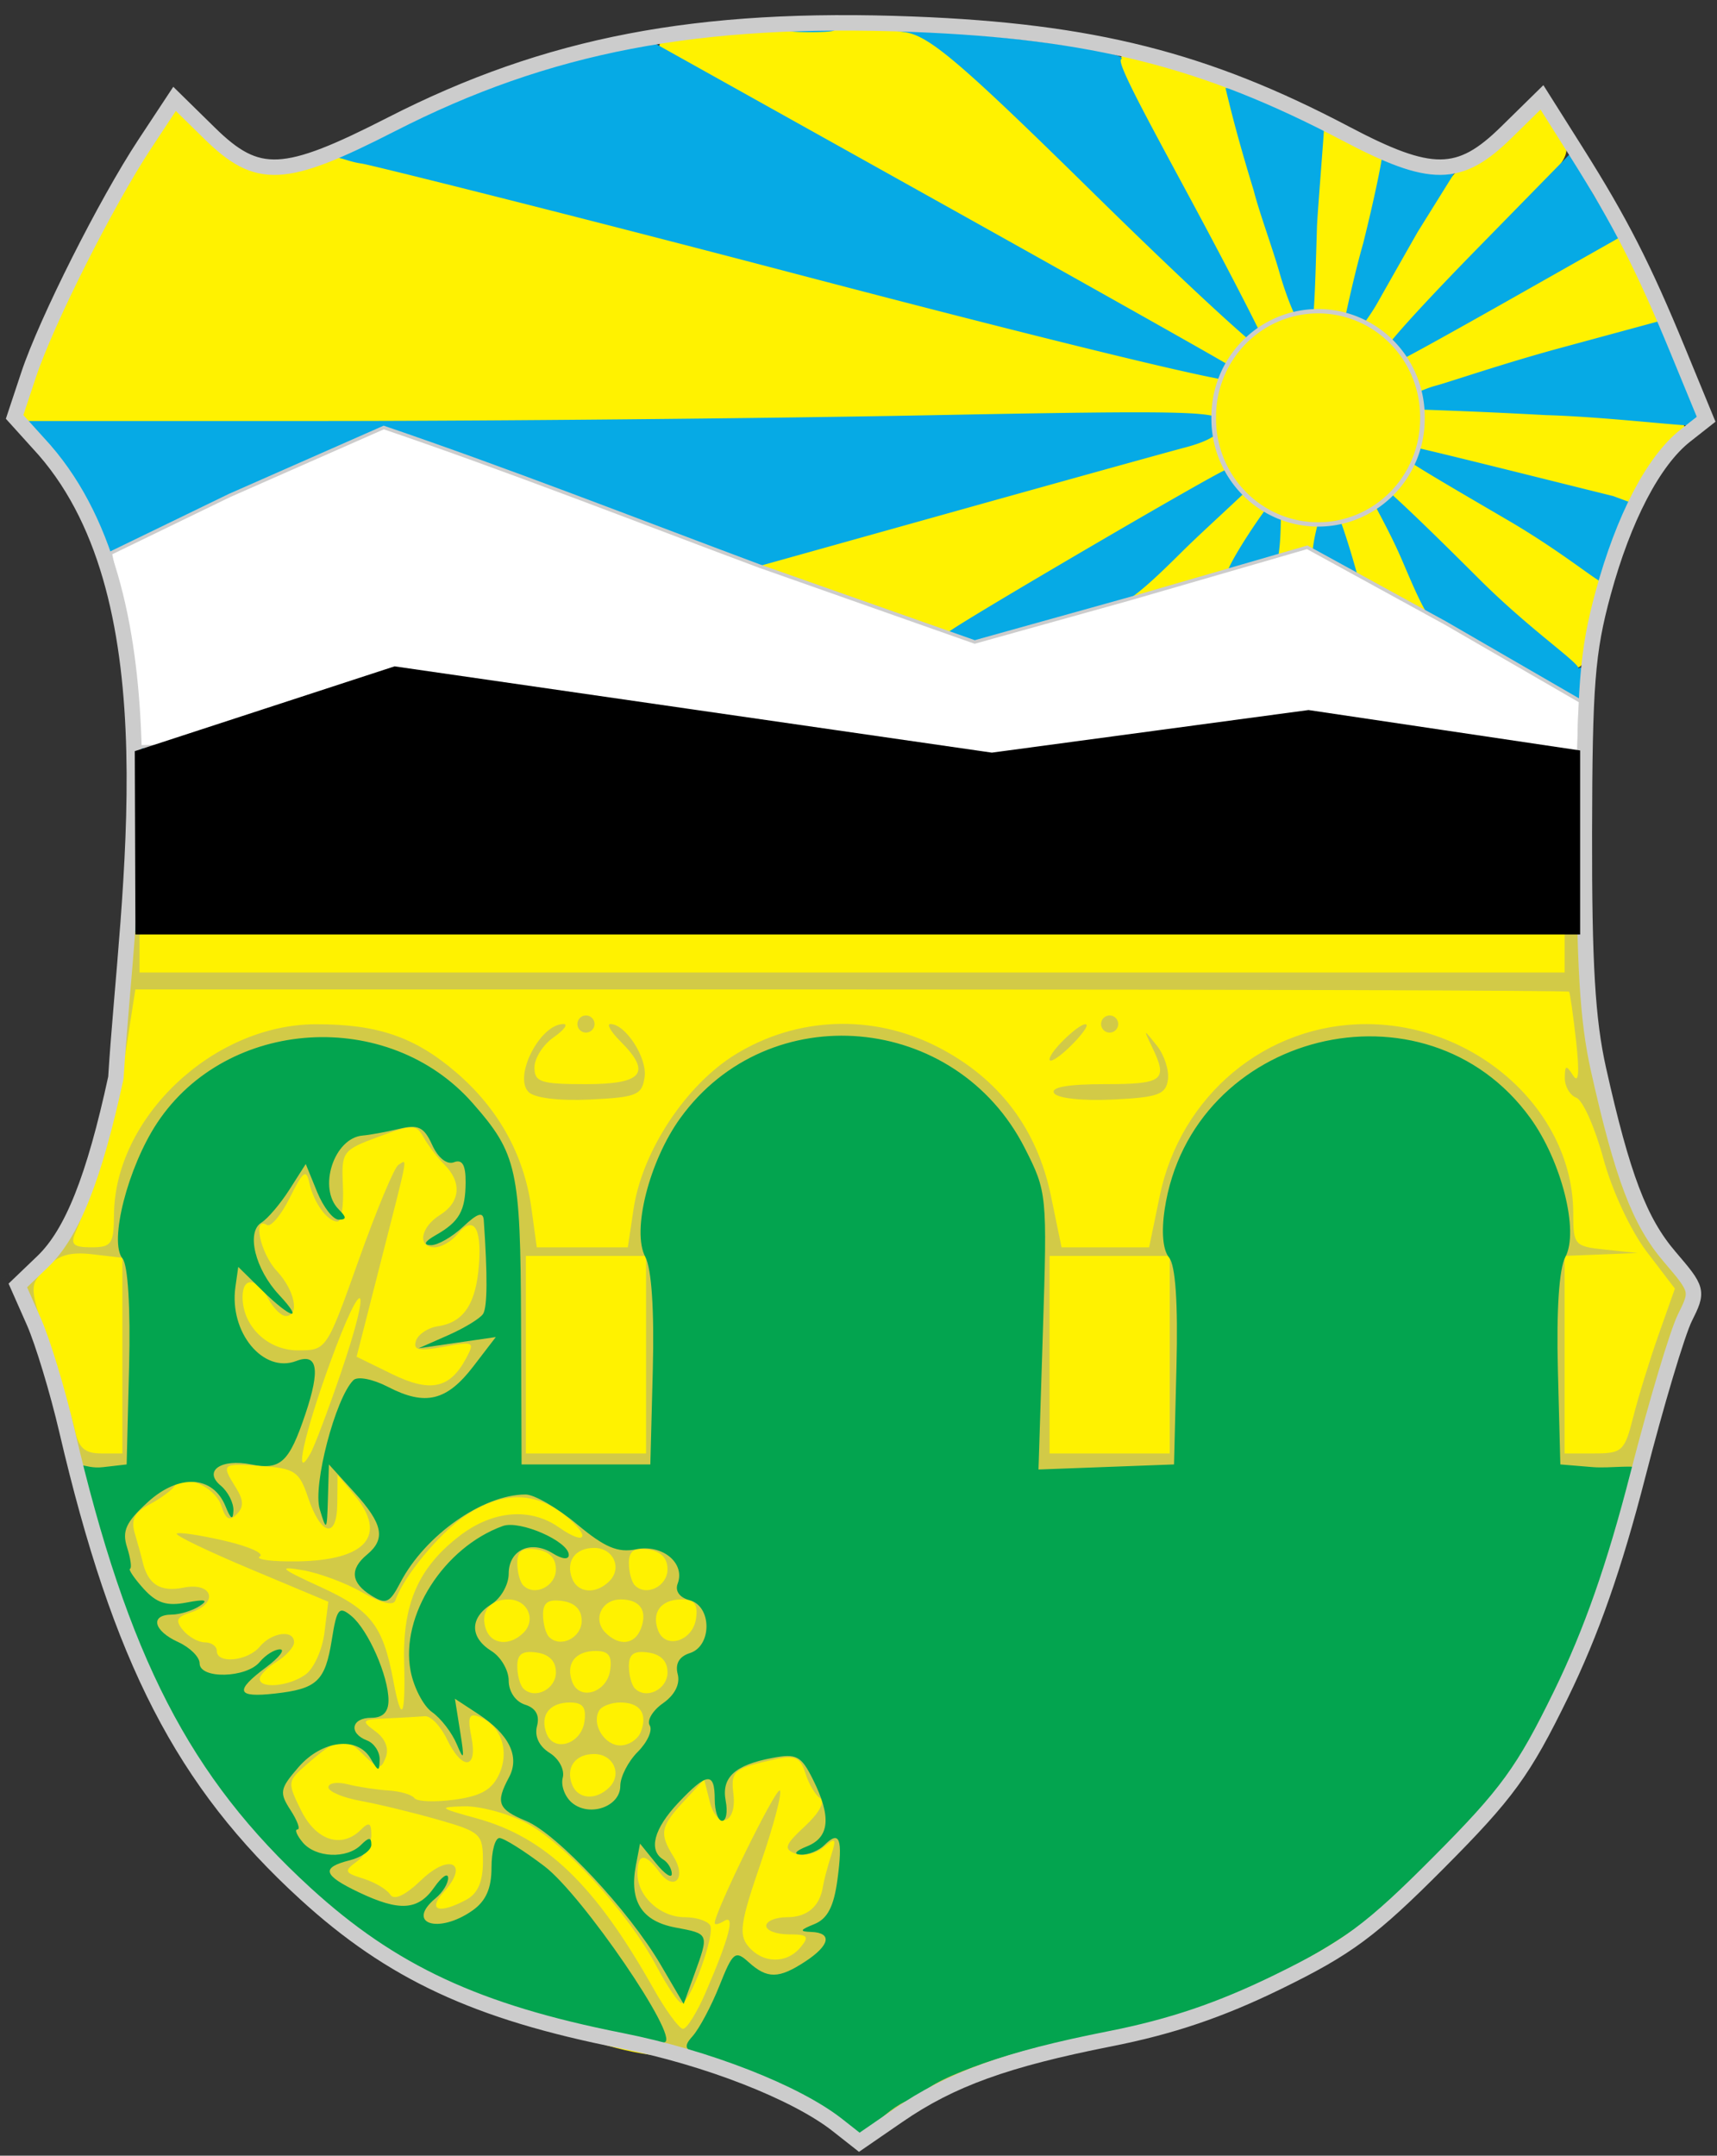 <svg xmlns="http://www.w3.org/2000/svg" width="200" height="251"><rect width="100%" height="100%" fill="#333333" stroke="none"/><path style="fill:#fff200;fill-opacity:1;stroke:#fff200;stroke-width:1.7;stroke-linecap:round;stroke-linejoin:round;stroke-miterlimit:4;stroke-opacity:1;stroke-dasharray:none;stroke-dashoffset:0" d="M180.393 74.07c-1.738-1.567-6.576-5.94-10.751-9.72-10.242-9.27-11.328-9.204-6.948.423 1.101 2.42 4.649 6.787 4.506 6.933-.142.147-6.283-1.496-8.048-2.197-2.047-.815.423 1.07-2.05-6.373-1.218-3.667-2.933-4.37-3.43-1.876-.468 2.355-2.095 6.861-2.39 3.283-.384-4.677-2.508 7.995-1.335-3.19.136-1.298-.287-2.55-.638-2.767-.749-.463-3.972 4.285-5.336 5.821-13.206 14.872-1.79 1.73-4.76 2.555-2.381.662-8.645 3.973-8.81 3.807-.166-.166 4.717-3.696 5.51-4.545 4.804-5.151 10.205-11.58 7.276-11.58-1.215 0-7.902 3.686-22.683 12.502l-9.95 5.935-9.711-3.371c-5.341-1.855-12.405-3.204-12.408-3.432-.004-.228 13.45-3.742 26.605-7.377 13.156-3.634 24.797-7.043 25.869-7.576 2.632-1.31 2.468-2.817-.355-3.26-1.267-.2-32.552-.054-69.523.324-36.971.377-67.4.506-67.62.286-1.046-1.046 7.255-19.1 13.465-29.291l3.565-5.849 3.098 2.856c4.714 4.346 8.318 5.192 13.718 3.221 2.112-.77 3.164-.718 7.087.357 16.48 4.517 95.322 24.044 97.075 24.044 1.25 0 2.143-.37 2.138-.886-.008-.726-23.978-14.5-59.701-34.302l-6.201-3.437 3.72-.51c2.047-.28 8.392-.572 14.101-.648 9.246-.123 10.621.015 12.582 1.256 1.21.767 9.26 8.074 17.887 16.24 15.765 14.921 20.102 18.626 20.886 17.841.597-.596-2.113-6.297-8.666-18.235-6.205-11.303-7.585-14.175-6.81-14.169.285.002 2.884.726 5.776 1.608l5.26 1.604 1.343 4.948c2.288 8.43 6.24 20.43 7.047 21.402 1.347 1.623 2.707-.365 2.711-3.96.002-1.805.209-6.373.459-10.152l.455-6.871 2.908 1.466c1.599.806 2.983 1.529 3.076 1.606.093.078-.784 4.045-1.949 8.815-2.412 9.878-2.499 10.714-1.118 10.714 1.409 0 3.707-3.055 8.214-10.922 2.28-3.98 4.486-6.985 5.315-7.243.78-.241 3.078-1.847 5.106-3.567l3.689-3.127 1.158 2.24c1.32 2.551 2.822.492-11.193 15.337-7.721 8.179-8.72 9.618-7.427 10.691.819.68 5.461-1.674 22.315-11.31l3.725-2.13 2.114 4.47 2.114 4.471-12.572 3.356c-14.24 3.8-15.762 4.366-15.762 5.856 0 1.395 1.418 1.637 12.403 2.122 5.068.223 11.385.605 14.039.847l4.824.44-1.712 1.854c-.942 1.02-2.295 2.872-3.006 4.118-.711 1.246-1.518 2.126-1.794 1.956-.885-.547-22.861-5.993-24.184-5.993-2.911 0-.873 2.193 5.632 6.059 3.8 2.259 8.845 5.408 11.21 6.997l4.3 2.89-1.14 4.581-1.14 4.58z"/><path d="M96.387 247.293c-5.948-4.214-13.472-7.115-23.845-9.194-18.813-3.771-27.87-8.185-39.152-19.077-11.14-10.755-17.969-22.945-23.1-41.237-1.04-3.705-1.89-7.002-1.89-7.325 0-.324 1.462-.442 3.25-.263l3.25.325.286-10.997c.181-6.957-.139-11.793-.87-13.161-.882-1.647-.868-3.373.058-7.233 4.496-18.74 27.368-24.888 40.723-10.946 5.665 5.914 6.218 8.492 5.576 26.003l-.575 15.666 7.739.334c4.256.184 7.924.147 8.15-.082.985-.995.349-23.005-.683-23.643-1.697-1.049-.103-9.327 2.741-14.233 1.369-2.36 4.292-5.598 6.496-7.195 9.75-7.063 22.423-5.903 30.867 2.827 6.218 6.428 6.868 9.245 6.238 27.018l-.53 14.974 7.77.334 7.77.334-.471-15.455c-.295-9.653-.064-16.785.614-19 .597-1.95 3.114-5.642 5.593-8.205 8.444-8.73 21.116-9.89 30.867-2.827 2.204 1.597 5.16 4.871 6.57 7.276 2.9 4.948 4.442 13.055 2.689 14.139-.719.444-1.118 4.779-1.118 12.131v11.441H190.559l-.703 3.25c-1.628 7.535-6.804 21.68-10.067 27.515-11.164 19.962-27.768 31.906-51.26 36.872-11.961 2.528-20.249 5.692-25.6 9.773l-3.055 2.33zm-13.33-14.833c2.362-5.159 2.672-5.45 4.274-4 2.465 2.23 4.372 1.942 7.145-1.082l2.424-2.644-3.25.62c-1.868.355-3.25.204-3.25-.357 0-.536 1.035-.975 2.3-.975 3.334 0 4.7-1.86 4.7-6.4 0-3.11-.267-3.733-1.2-2.8-.66.66-1.885 1.2-2.723 1.2-1.063 0-.852-.469.7-1.556 2.632-1.844 2.795-3.64.63-6.945-1.212-1.85-2.41-2.4-5.012-2.302-3.954.149-5.855 1.935-5.107 4.798.289 1.103.117 2.005-.382 2.005-.498 0-.906-1.125-.906-2.5 0-3.224-.503-3.151-4.276.622-3.062 3.063-3.09 3.176-1.47 6 .91 1.583 1.21 2.878.668 2.878-.542 0-1.244-.675-1.56-1.5-1.104-2.876-2.48-1.472-2.172 2.215.276 3.31.67 3.787 3.61 4.384 4.463.905 4.666 1.268 3.022 5.39l-1.426 3.575-4.787-7.006c-4.957-7.256-10.097-12.412-14.267-14.311-2.157-.983-2.346-1.537-1.79-5.25.56-3.73.351-4.33-2.051-5.904-3.25-2.13-4.212-1.447-2.685 1.903.694 1.522.757 2.504.162 2.504-.538 0-.978-.642-.978-1.427s-1.11-2.3-2.467-3.368c-3.605-2.835-4.311-8.76-1.663-13.95 3.733-7.318 10.172-10.768 14.637-7.842 2.887 1.892 3.485 4.224.625 2.438-2.654-1.658-5.343-.357-4.952 2.395.204 1.437-.377 2.617-1.601 3.254-2.787 1.451-3 3.16-.646 5.175 1.137.973 2.067 2.566 2.067 3.54 0 .972.84 2.293 1.865 2.934 1.085.677 1.672 1.907 1.402 2.938-.277 1.058.342 2.277 1.535 3.022 1.099.686 1.808 1.743 1.576 2.348-.232.606.236 1.988 1.041 3.072 1.171 1.578 1.825 1.751 3.272.87.995-.607 1.956-2.097 2.136-3.312.18-1.215.968-2.454 1.75-2.755.783-.3 1.423-1.514 1.423-2.698s.944-2.742 2.098-3.463c1.273-.795 1.916-2.008 1.635-3.084-.27-1.031.317-2.261 1.401-2.938 2.46-1.536 2.419-5.191-.065-5.84-1.157-.303-1.713-1.072-1.388-1.92.299-.778-.013-2.083-.691-2.901-1.392-1.678-4.99-2.023-4.99-.48 0 1.384-3.981-.97-6.225-3.68-4.865-5.877-15.602-2.242-20.376 6.896-1.272 2.435-1.684 2.604-3.897 1.595l-2.474-1.127 2.12-3.43c2.105-3.406 2.106-3.445.174-6.032-2.96-3.964-4.678-4.113-4.127-.357.565 3.853-.745 4.176-1.531.377-.765-3.693 3.293-15.25 5.355-15.25.845 0 2.543.706 3.774 1.568 3.037 2.127 6.098 1.481 8.54-1.801 2.497-3.357 1.737-4.335-2.282-2.934-1.84.642-3.05.687-3.05.115 0-.52.614-.948 1.364-.948.751 0 2.497-.89 3.88-1.977 2.225-1.75 2.456-2.527 2.002-6.75-.621-5.783-.729-5.933-2.77-3.892-.891.89-2.242 1.62-3.003 1.62-.886 0-.501-.882 1.072-2.455 2.948-2.948 3.082-4.563.56-6.723-1.042-.892-2.312-2.369-2.823-3.282-.826-1.475-1.41-1.514-5.23-.35-5.018 1.528-7.178 4.779-5.239 7.884.792 1.267.84 1.925.143 1.925-.584 0-1.558-1.424-2.165-3.166l-1.104-3.167-1.844 2.278c-1.014 1.252-1.844 2.902-1.844 3.666 0 .764-.45 1.39-1 1.39-1.85 0-1.02 4.903 1.177 6.95 1.198 1.116 1.923 2.283 1.612 2.594-.312.312-1.854-.632-3.427-2.096-2.761-2.569-2.873-2.59-3.178-.58-.564 3.715 2.034 7.599 5.324 7.958 1.646.18 3.369.692 3.829 1.137 1.045 1.012-2.366 12.137-3.505 11.432-.458-.282-.832-.068-.832.476 0 .622-1.106.671-2.986.132-3.246-.93-5.035.376-3.127 2.284.612.612 1.113 1.798 1.113 2.635 0 1.064-.469.853-1.556-.7-1.452-2.073-6.444-3.204-6.444-1.46 0 .42-1.012 1.212-2.25 1.761-1.421.63-2.155 1.73-1.993 2.987.141 1.094.353 2.832.472 3.862.344 2.99 4.18 5.015 6.82 3.601 1.758-.94 2.095-.906 1.734.18-.246.74-1.685 1.571-3.197 1.846l-2.75.5 3.679 3.25c4.315 3.813 5.328 3.948 8.85 1.178 1.45-1.14 2.635-1.594 2.635-1.009 0 .586-.9 1.627-2 2.314-2.906 1.815-2.459 2.767 1.3 2.767 3.954 0 5.695-1.507 5.716-4.95.024-4.152 1.373-5.518 3.423-3.468 4.02 4.021 4.778 10.843 1.311 11.818-2.053.577-2.097.723-.5 1.666.963.569 1.737 1.799 1.72 2.734-.028 1.57-.109 1.566-1.05-.05-1.05-1.804-7.136-2.553-6.67-.82.138.511-.594 1.56-1.626 2.329-1.703 1.27-1.753 1.743-.537 5.105 1.469 4.061 4.89 5.731 7.426 3.626 1.158-.961 1.487-.965 1.487-.018 0 .669-.9 1.451-2 1.739-2.806.734-2.49 1.984.95 3.764 3.91 2.022 4.99 1.931 7.736-.649 1.273-1.196 2.314-1.7 2.314-1.122 0 .578-.675 1.612-1.5 2.296-2.409 2-1.775 3.286 1.245 2.528 4.077-1.023 5.255-2.402 5.255-6.15 0-3.906.406-4.037 4.593-1.484 3.867 2.358 9.193 8.867 13.382 16.356 1.769 3.163 3.648 5.75 4.176 5.75s2.106-2.503 3.507-5.562zm107.422-64.854c-.043-1.054.193-1.645.525-1.313.332.333.368 1.195.079 1.917-.32.798-.556.56-.604-.604zm1-4c-.043-1.054.193-1.645.525-1.313.332.333.368 1.195.079 1.917-.32.798-.556.56-.604-.604zm1.007-3.584c-.03-.825.38-2.175.914-3 1.181-1.827 1.181-.249 0 2.5-.567 1.32-.878 1.49-.914.5zm-188.942-5.75c-1.091-2.55-1.066-2.608.34-.808.834 1.067 1.516 2.305 1.516 2.75 0 1.52-.678.81-1.856-1.942zm192.22-2.472c.324-1.012-.185-2.25-1.236-3-2.391-1.708-5.56-6.68-4.764-7.475.35-.35.636-.112.636.528s1.545 2.874 3.434 4.965c2.607 2.885 3.186 4.15 2.405 5.252-.843 1.19-.928 1.142-.475-.27zM5.4 146.58c0-.242.45-.719 1-1.059.55-.34 1-.141 1 .441 0 .583-.45 1.06-1 1.06s-1-.199-1-.442zm3.564-5.852c.376-.986.935-1.54 1.243-1.233.308.308 0 1.115-.683 1.793-.988.98-1.102.866-.56-.56zm2.594-7.707c0-1.375.227-1.937.504-1.25.278.688.278 1.813 0 2.5-.277.688-.504.125-.504-1.25zm174.92-.416c-.042-1.054.194-1.645.526-1.313.332.333.368 1.195.079 1.917-.32.798-.556.56-.604-.604zm-1-4c-.042-1.054.194-1.645.526-1.313.332.333.368 1.195.079 1.917-.32.798-.556.56-.604-.604zm-171.92-4.584c0-1.375.227-1.937.504-1.25.278.688.278 1.813 0 2.5-.277.688-.504.125-.504-1.25zm1.037-6.5c-.02-1.65.187-2.446.46-1.769.275.677.291 2.027.038 3-.254.973-.478.42-.498-1.23zm169-1c-.02-1.65.187-2.446.46-1.769.275.677.291 2.027.038 3-.254.973-.478.42-.498-1.23zM15.479 98.713c-.044-7.044.308-12.57.78-12.277.473.292 7.279-1.615 15.124-4.237l14.265-4.768 34.126 4.904 34.126 4.903 19.985-2.417c19.565-2.367 20.194-2.382 30-.735 5.508.925 12.152 1.992 14.765 2.37l4.75.689V109.022H99.983c-65.797 0-83.523.265-83.92 1.25-.278.688-.54-4.514-.584-11.559zm167.754-16.615c-.183-.509-3.544-3.568-8.158-5.33-8.175-3.123-8.068-2.917-11.75-11.516-2.26-5.277-5.397-9.82-4.66-10.275.637-.394 7.494 6.324 13.642 12.453 5.881 5.863 11.373 9.542 11.58 10.398.386-.385.513.286.513 2.028 0 3.104-.506 4.076-1.167 2.242zM14.595 78.522c-.02-1.65.187-2.446.46-1.769.275.677.291 2.027.038 3-.254.973-.478.42-.498-1.23zm97.829-3.686c-1.273-.471-2.137-1.032-1.92-1.247.896-.884 31.409-18.726 32.304-18.89.535-.097 5.02-1.626 5.204-.8.184.826-6.616 6.659-10.35 10.364-6.234 6.186-7.452 6.93-14.858 9.083-5.579 1.622-8.78 2.082-10.38 1.49zm72.638-.564c-492.692 198.699-246.346 99.35 0 0zm1.621-6.443c-.839-.262-4.868-3.648-11.033-7.25-13.48-7.874-14.78-8.601-12.172-8.758.381-.085 17.316 4.19 24.428 5.942l2.062.76-2.253 5.5c-1.24 3.024-1.015 4.737-1.032 3.806zM143.4 66.625c-2.308 1.903 5.007-9.414 5.89-9.346-.262.717.391 10.66-1.701 8.493-1.478 1.176-3.514.296-4.19.853zm11.75-.995c-.794-.776-1.485.81-1.866.578-1.288-.786.743-7.526 1.3-8.278.967-.371 3.484 8.712 4.174 11.433 1.063 4.236-1.332-1.51-3.608-3.733zM10.54 62.1c-.624-2.084-2.975-5.879-5.223-8.433L1.23 49.022h35.922c19.756 0 51.52-.297 70.585-.661 31.588-.604 34.663-.518 34.663.961 0 1.066-1.46 2.011-4.25 2.753-2.338.621-14.488 3.992-27 7.49l-22.751 6.36-21.129-7.951C55.65 53.6 45.77 50.022 45.313 50.022c-1.57 0-31.061 13.291-32.348 14.578-1.051 1.052-1.498.591-2.424-2.5zm169.546-13.764c-19.707-1.063-19.117-.374-17.033-1.511.217-.118 2.133-1.37 4.238-1.932 1.503-.401 7.892-2.592 14.35-4.345l11.741-3.185 2.009 5.367c2.91 4.23 3.482 6.788 2.452 6.845-1.722.093-10.55-1.025-17.757-1.24zM92.9 31.943C65.95 24.866 43.103 19.18 42.15 19.049c-1.11-.154-1.872-.475-2.443-.61C35.492 17.447 56.425 9.088 70.4 6.04l5.5-1.199 33.5 18.696c18.425 10.283 33.695 18.881 33.933 19.107.239.227 1.288 1.232.775 1.714-.544.511-22.658-4.918-51.208-12.415zm67.857 9.773c-.345-.558 5.39-6.712 11.36-12.81l10.855-11.086 2.709 4.977 3.084 4.79-12.923 7.311c-6.906 3.908-12.722 7.124-12.935 7.124-.214 0-1.805.252-2.15-.306zM5.48 38.022c1.458-3.06 1.92-3.628 1.92-2.357 0 .536-.7 1.849-1.555 2.916-1.467 1.83-1.487 1.799-.365-.559zm121.638-15.785C111.767 7.151 108.161 4.092 105.313 3.738c-1.877-.233-.263-.24 3.587-.015 10.138.592 22.863 2.456 21.697 3.179-.572.355 3.112 7.063 7.942 16.029 5.675 10.533 9.74 18.58 9.446 18.52-.898-.186-8.778-7.335-20.867-19.214zm29.094 17.231c.013-.412 1.288-6.63 2.574-11.134 1.365-5.446 2.195-9.713 2.17-9.983-.538-.54 1.137-.242 3.648.661l4.878 1.015-4.34 6.968a2817.76 2817.76 0 0 0-4.695 8.271c-1.407 2.495-4.294 6.025-4.235 4.202zm-7.166-7.696c-.822-2.887-2.38-7.087-3.003-9.562-1.969-6.408-2.789-9.885-3.296-11.953 6.857.174 11.39 5.217 11.445 4.779.225-1.825-.776 10.229-.792 11.486-.262 8.514-.33 12.373-1.079 12.254-.856-.137-2.367-3.817-3.275-7.004zM10.964 26.73c.376-.986.935-1.54 1.243-1.233.308.308 0 1.115-.683 1.793-.988.98-1.102.866-.56-.56zm5.947-10.083c.945-1.443 1.908-2.624 2.14-2.624.722 0-1.606 3.854-2.76 4.568-.604.373-.325-.502.62-1.944zM177.4 13.522c.685-.825 1.47-1.5 1.745-1.5.275 0-.06.675-.745 1.5s-1.47 1.5-1.745 1.5c-.275 0 .06-.675.745-1.5zM92.15 3.317c1.237-.239 3.262-.239 4.5 0 1.237.238.225.433-2.25.433s-3.488-.195-2.25-.433z" style="fill:#06aae5"/><path style="fill:#fff200;fill-opacity:1;stroke:none" d="M180.913 158.181c-5.74-16.368-3.229-4.31-6.322-28.262-9.312-9.871-21.032-10.671-30.826-1.51-4.256 3.982-5.401 35.802-6.838 42.83l-.786 3.84h-9.956l-4.464-2.83c-6.099-3.863-3.42-38.524-6.862-42.173-4.665-4.947-8.46-8.166-15.074-8.544 9.033 59.95 8.298 99.492-6.348 112.903-12.185 11.158-36.91 5.397-68.536-31.5-6.31-7.363-10.398-18.866-15.127-32.369-.442-.123-2.67-5.925-4.597-11.355-1.671-4.707-3.19-9.214-2.976-9.34 1.893-1.11 4.05-4.377 6.002-8.24 3.494-6.912 6.332-15.736 5.826-17.548-.002-.525.196-2.788.648-4.875l1.736-11.374 72.135-.024c40.206-.013 78.158.058 83.804.115l11.36.116.353 10.259c.05 1.437.446 3.59.559 4.81.184 1.995.154 2.155-.3 1.586-.28-.349.194.903-.027 1.04-.639.394-.956.83.145 1.972 1.167 1.21 2.048 3.162 3.281 7.272 1.247 4.153 4.658 8.438 6.011 12.027l1.895 3.21c-.913 1.92 1.056 4.32-1.754 6.09-2.01 1.267-2.617 10.906-3.95 11.796-1.415.946-1.12 3.207-1.412 3.5-.397.396-1.26.53-3.408.53l-4.959.439z"/><path d="M96.92 247.188c-4.846-3.812-15.217-7.86-25.211-9.838-16.822-3.331-26.732-7.945-36.77-17.12-14.212-12.988-21.554-27.239-27.784-53.925-1.082-4.637-2.81-10.333-3.837-12.657l-1.87-4.226 2.9-2.778c3.424-3.28 5.992-9.731 8.522-21.409 2.988-9.237 1.151-22.168 2.807-23.746 46.963-44.772 152.028 26.372 168.242-4.754-.03 15.192.365 21.803 1.64 27.5 2.8 12.515 4.79 17.753 8.301 21.854 3.296 3.85 3.327 3.972 1.77 7.094-.872 1.747-3.34 10.005-5.486 18.35-2.731 10.627-5.413 18.273-8.948 25.51-4.379 8.965-6.265 11.557-14.245 19.574-7.829 7.865-10.612 9.931-18.698 13.886-6.734 3.293-12.442 5.225-19.606 6.638-12.096 2.386-18.525 4.712-24.633 8.915l-4.552 3.131zm-14.718-15.203c2.749-6.359 3.466-9.124 2.158-8.316-.609.376-1.107.489-1.107.25 0-1.307 7.153-15.865 7.583-15.434.282.282-.73 4.117-2.248 8.521-2.34 6.786-2.558 8.255-1.426 9.619 1.677 2.02 4.464 2.07 6.091.11 1.053-1.268.84-1.5-1.377-1.5-1.443 0-2.623-.45-2.623-1s1.099-1 2.441-1c2.355 0 3.816-1.269 4.174-3.626.095-.62.51-2.191.923-3.492.668-2.105.57-2.217-.88-1.012-.898.745-2.37 1.07-3.272.725-1.391-.534-1.218-1.02 1.142-3.208 1.627-1.508 2.358-2.85 1.762-3.232-.561-.36-1.336-1.668-1.723-2.907-.57-1.827-1.209-2.141-3.385-1.666-4.999 1.091-5.332 1.362-5.004 4.077.422 3.492-1.913 4.246-2.755.89l-.651-2.595-2.386 2.575c-2.72 2.934-2.865 3.731-1.174 6.44 1.552 2.484.046 4.104-1.654 1.78-1.666-2.28-2.558-2.216-2.558.18 0 2.635 2.648 5.071 5.513 5.071 1.303 0 2.629.42 2.946.934.64 1.036-2.3 9.066-3.32 9.066-.353 0-1.672-1.94-2.93-4.312-3.302-6.224-10.811-14.445-15.277-16.723-2.119-1.08-5.333-1.925-7.142-1.875-3.05.082-2.943.184 1.49 1.403 8.031 2.21 13.792 7.748 20.548 19.756 1.47 2.612 3.035 4.75 3.478 4.75.444 0 1.633-1.911 2.643-4.249zM54.32 221.2c1.329-.711 1.934-2.097 1.934-4.43 0-3.236-.243-3.463-5.25-4.895-2.887-.826-6.937-1.808-9-2.182-2.062-.374-3.75-1.089-3.75-1.588 0-.5 1.013-.654 2.25-.345 1.238.31 3.375.635 4.75.722 1.375.086 2.734.487 3.02.89.285.404 2.375.486 4.643.182 3.103-.417 4.398-1.157 5.235-2.993 1.233-2.707.185-5.696-2.336-6.664-1.19-.456-1.373.03-.903 2.382.756 3.778-1.092 3.91-2.868.206-.725-1.512-1.874-2.705-2.554-2.65-.68.055-2.673.168-4.428.25-2.94.138-3.046.256-1.337 1.505 1.148.84 1.61 1.99 1.213 3.023-.575 1.5-.846 1.46-2.699-.392-2.122-2.122-2.824-1.983-6.615 1.314-2.144 1.864-2.161 2.029-.542 5.287 1.748 3.518 4.722 4.462 6.971 2.213.934-.933 1.2-.791 1.2.64 0 1.012-.759 2.395-1.687 3.073-1.53 1.119-1.46 1.305.75 1.995 1.34.419 2.753 1.256 3.14 1.86.454.71 1.74.103 3.64-1.717 3.297-3.159 5.603-1.906 2.6 1.412-1.944 2.148-.581 2.617 2.623.902zm16.656-13.087c1.536-1.536.468-3.878-1.77-3.878-2.204 0-3.335 1.56-2.572 3.548.664 1.73 2.78 1.892 4.342.33zm-2.902-7.638c.24-1.683-.18-2.24-1.691-2.24-2.394 0-3.53 1.513-2.72 3.622.855 2.229 4.038 1.232 4.41-1.382zm6.577 1.17c.812-2.118-.096-3.41-2.397-3.41-1.035 0-2.135.41-2.444.91-.956 1.547.564 4.09 2.444 4.09.983 0 2.06-.716 2.397-1.59zm-27.575-8.16c-.178-6.793 1.696-11.018 6.522-14.698 3.824-2.917 8.177-3.277 11.498-.95 3.286 2.302 3.778 1.03.576-1.488-3.474-2.733-7.282-2.68-11.496.16-3.035 2.045-7.22 7.122-8.136 9.87-.21.626-1.74.245-3.817-.952-1.908-1.099-5.044-2.268-6.969-2.599-2.97-.51-2.65-.211 2.123 1.975 5.828 2.67 7.232 4.477 8.427 10.843.976 5.206 1.445 4.411 1.272-2.16zm17.678 1.236c0-1.298-.779-2.097-2.25-2.305-1.657-.236-2.25.181-2.25 1.583 0 1.046.316 2.218.701 2.604 1.327 1.327 3.8.102 3.8-1.882zm6.32-.246c.24-1.683-.18-2.24-1.691-2.24-2.394 0-3.53 1.513-2.72 3.622.855 2.229 4.038 1.232 4.41-1.382zm6.68.246c0-1.298-.779-2.097-2.25-2.305-1.657-.236-2.25.181-2.25 1.583 0 1.046.316 2.218.701 2.604 1.327 1.327 3.8.102 3.8-1.882zm-42.144.243c.956-.699 1.939-2.889 2.184-4.866l.446-3.595-9.014-3.78c-4.957-2.079-8.846-3.947-8.642-4.15.204-.205 2.698.165 5.543.822 2.845.657 4.705 1.483 4.132 1.837-.572.353 1.374.611 4.325.573 8.076-.105 10.61-3.02 6.704-7.71l-1.967-2.36-.034 3.333c-.041 4.18-1.896 3.777-3.416-.741-1.003-2.982-1.55-3.351-5.367-3.624-4.701-.336-4.772-.277-3.025 2.52.908 1.454.934 2.254.1 3.088-.835.834-1.295.595-1.777-.924-.718-2.264-4.438-3.916-5.423-2.409-.344.527-1.68 1.514-2.97 2.193-1.767.932-2.185 1.767-1.699 3.4.355 1.19.747 2.614.872 3.164.626 2.743 2.053 3.674 4.793 3.126 3.425-.685 4.146 1.837.827 2.89-1.64.521-1.817.937-.878 2.068.646.779 1.795 1.416 2.553 1.416.757 0 1.377.45 1.377 1 0 1.543 3.604 1.183 5-.5 1.403-1.69 4-2.02 4-.508 0 .545-.9 1.553-2 2.24-1.1.687-2 1.59-2 2.009 0 1.21 3.453.88 5.356-.512zm25.366-4.85c1.536-1.537.468-3.879-1.77-3.879-2.204 0-3.335 1.56-2.572 3.548.664 1.73 2.78 1.892 4.342.33zm6.778-1.393c0-1.298-.779-2.097-2.25-2.305-1.657-.236-2.25.181-2.25 1.583 0 1.046.316 2.218.701 2.604 1.327 1.327 3.8.102 3.8-1.882zm6.897.924c.807-2.104-.092-3.41-2.349-3.41-2.237 0-3.306 2.342-1.77 3.878 1.595 1.595 3.406 1.389 4.118-.468zm6.423-1.17c.24-1.683-.18-2.24-1.691-2.24-2.394 0-3.53 1.513-2.72 3.622.855 2.229 4.038 1.232 4.41-1.382zm-16.32-5.754c0-1.298-.779-2.097-2.25-2.305-1.657-.236-2.25.181-2.25 1.583 0 1.046.316 2.218.701 2.604 1.327 1.327 3.8.102 3.8-1.882zm6.222 1.392c1.536-1.536.468-3.878-1.77-3.878-2.204 0-3.335 1.56-2.572 3.548.664 1.73 2.78 1.892 4.342.33zm6.778-1.392c0-1.298-.779-2.097-2.25-2.305-1.657-.236-2.25.181-2.25 1.583 0 1.046.316 2.218.701 2.604 1.327 1.327 3.8.102 3.8-1.882zM39.69 159.904c3.727-10.904 2.666-11.96-1.241-1.234-3.057 8.391-4.296 14.118-2.285 10.565.467-.825 2.054-5.024 3.526-9.331zm-25.436-2.06v-11.39l-3.513-.41c-2.613-.305-4.008.117-5.447 1.65-1.916 2.038-1.911 2.13.446 9.05 1.31 3.845 2.644 8.229 2.967 9.741.448 2.104 1.168 2.75 3.066 2.75h2.481zm61-.109v-11.5h-14v23h14zm61 0v-11.5h-14v23h14zm53.992 7.25c.588-2.337 1.92-6.656 2.959-9.596l1.89-5.346-3.28-4.297c-1.867-2.445-4.045-7.121-5.054-10.848-.975-3.603-2.388-6.787-3.14-7.076-.752-.288-1.36-1.326-1.351-2.306.013-1.513.159-1.556.974-.28.64 1.001.755-.327.345-4-.338-3.026-.707-5.619-.82-5.763-.113-.144-37.734-.261-83.603-.261H15.767l-1.214 7.761c-1.06 6.774-3.308 14.772-5.765 20.512-.604 1.41-.243 1.75 1.858 1.75 2.342 0 2.61-.381 2.63-3.75.066-11.338 11.523-22.183 23.477-22.222 7.185-.024 11.546 1.463 16.35 5.576 4.961 4.246 7.947 9.636 8.805 15.893l.617 4.503h10.606l.671-4.479c1.008-6.717 6.075-14.408 11.832-17.96 7.194-4.437 16.043-4.767 23.612-.881 7.118 3.654 11.552 9.495 13.176 17.356l1.231 5.964h10.2l1.232-5.964c2.427-11.75 12.41-20.047 24.098-20.026 12.919.022 24.07 10.213 24.07 21.995 0 3.74.13 3.888 3.75 4.267l3.75.392-4.25.168-4.25.168v23h3.462c3.238 0 3.53-.274 4.53-4.25zm-128.672-37.83c-1.8-1.8 1.337-7.92 4.058-7.92.587 0 .067.7-1.155 1.557-1.223.856-2.223 2.431-2.223 3.5 0 1.708.725 1.943 6 1.943 6.636 0 7.687-1.314 4-5-1.1-1.1-1.62-2-1.155-2 1.762 0 4.302 3.93 3.986 6.168-.3 2.108-.907 2.36-6.34 2.624-3.614.175-6.471-.172-7.171-.872zm61.208.126c-.424-.687 1.605-1.046 5.913-1.046 6.824 0 7.379-.435 5.504-4.316-1.034-2.14-1.024-2.144.538-.191.876 1.096 1.463 2.896 1.305 4-.247 1.723-1.16 2.049-6.45 2.303-3.536.169-6.439-.15-6.81-.75zm-.528-3.927c0-.975 3.888-4.613 4.307-4.03.162.226-.74 1.408-2.006 2.625-1.266 1.218-2.3 1.85-2.3 1.405zm-55-4.119c0-.55.45-1 1-1s1 .45 1 1-.45 1-1 1-1-.45-1-1zm61 0c0-.55.45-1 1-1s1 .45 1 1-.45 1-1 1-1-.45-1-1zm-73.957 38.92c1.029-1.922.883-1.997-2.605-1.342-2.91.546-3.598.399-3.238-.693.251-.761 1.401-1.524 2.556-1.695 3.004-.444 4.44-2.599 4.78-7.178.33-4.421-.656-5.777-2.545-3.5-.68.818-1.856 1.488-2.613 1.488-2.052 0-1.665-2.34.622-3.768 2.367-1.478 2.575-3.8.522-5.853-.813-.813-1.902-2.236-2.421-3.164-.876-1.564-1.255-1.57-5.272-.083-4.205 1.557-4.323 1.721-4.14 5.736.105 2.272-.178 4.132-.627 4.132-1.184 0-2.78-2.19-3.279-4.5-.36-1.662-.743-1.374-2.272 1.707-1.012 2.04-2.216 3.475-2.676 3.191-1.707-1.055-.762 3.303 1.165 5.372 2.096 2.249 2.686 5.23 1.035 5.23-.53 0-1.446-.9-2.035-2-1.326-2.479-3-2.603-3-.222 0 3.411 2.913 6.222 6.448 6.222 3.33 0 3.339-.012 7.086-10.529 2.063-5.791 4.137-10.768 4.609-11.059 1.085-.67 1.273-1.715-2.024 11.21l-2.837 11.12 4.11 2.01c4.485 2.194 6.754 1.714 8.651-1.833zm127.957-47.42v-2.5h-166v5h166z" style="fill:#d2ca47"/><path d="M98.88 248.487c-.655-1.707-10.219-7.014-15.386-8.537-3.795-1.119-4.104-1.429-2.834-2.845.784-.874 2.195-3.52 3.135-5.88 1.572-3.95 1.845-4.169 3.412-2.75 2.162 1.956 3.507 1.94 6.581-.074 2.885-1.89 3.19-3.358.715-3.448-1.42-.051-1.352-.224.357-.915 1.527-.617 2.267-2.04 2.686-5.167.642-4.786.26-5.807-1.51-4.038-.65.65-1.88 1.155-2.733 1.12-.95-.039-.68-.413.7-.968 2.64-1.06 2.853-3.453.695-7.779-1.383-2.772-1.91-3.05-4.75-2.513-4.37.827-5.937 2.278-5.414 5.013.243 1.27.054 2.31-.42 2.31-.473 0-.86-1.125-.86-2.5 0-3.238-.891-3.152-4.254.41-2.831 3-3.496 5.51-1.747 6.59.55.34 1 1.092 1 1.67 0 .579-.832.024-1.85-1.233l-1.85-2.285-.48 2.515c-.8 4.184.68 6.517 4.601 7.253 3.959.742 3.934.679 2.193 5.493l-1.233 3.412-2.676-4.566c-3.709-6.328-12.065-15.251-15.688-16.752-3.27-1.354-3.566-2.113-1.982-5.072 1.296-2.422.03-5.007-3.626-7.402l-2.672-1.751.615 3.859c.512 3.209.444 3.45-.402 1.43-.56-1.337-1.85-3.013-2.868-3.726-1.018-.713-2.148-2.883-2.512-4.822-1.203-6.417 3.864-14.365 10.744-16.853 1.98-.716 7.686 1.782 7.686 3.365 0 .578-.769.502-1.867-.184-2.552-1.594-5.133-.398-5.133 2.377 0 1.26-.9 2.853-2 3.54-2.554 1.596-2.554 3.87 0 5.464 1.1.687 2 2.236 2 3.442 0 1.274.795 2.444 1.898 2.794 1.263.4 1.731 1.235 1.401 2.497-.31 1.188.238 2.354 1.468 3.122 1.096.685 1.772 1.961 1.53 2.89-.24.915.249 2.231 1.086 2.926 2.043 1.696 5.617.443 5.617-1.97 0-1.063.917-2.849 2.037-3.97 1.12-1.12 1.746-2.505 1.391-3.079-.354-.574.343-1.735 1.55-2.58 1.372-.962 2.013-2.23 1.711-3.386-.317-1.21.171-2.056 1.414-2.45 2.6-.825 2.574-5.478-.034-6.16-1.157-.302-1.713-1.071-1.388-1.919.918-2.392-1.763-4.622-4.823-4.01-2.148.43-3.666-.212-6.9-2.914-2.28-1.906-4.975-3.465-5.987-3.465-4.963 0-11.706 4.737-14.583 10.245-1.258 2.408-1.675 2.593-3.41 1.51-2.361-1.475-2.52-3.06-.478-4.755 2.208-1.832 1.852-3.582-1.47-7.234l-2.971-3.266-.115 4c-.11 3.777-.163 3.844-.957 1.197-.827-2.753 1.828-12.911 3.921-15.004.483-.484 2.262-.139 4.045.783 4.337 2.243 6.834 1.642 9.927-2.39l2.62-3.416-4.5.653-4.5.653 3.468-1.53c1.907-.843 3.732-1.96 4.055-2.482.497-.804.523-4.454.076-10.888-.072-1.044-.717-.843-2.413.75-1.273 1.196-2.96 2.16-3.75 2.144-.934-.02-.737-.426.564-1.165 2.748-1.558 3.467-2.83 3.485-6.162.01-2.017-.389-2.701-1.36-2.329-.818.314-1.843-.498-2.53-2.004-.958-2.104-1.612-2.422-3.874-1.88-1.496.358-3.396.706-4.22.773-3.352.274-5.261 6.137-2.8 8.597.93.93.93 1.2.002 1.2-.658 0-1.792-1.458-2.52-3.24l-1.321-3.24-1.907 2.99c-1.049 1.645-2.518 3.371-3.265 3.837-1.78 1.11-.722 5.424 2.059 8.403 2.989 3.203 1.396 2.795-1.953-.5l-2.796-2.75-.332 2.345c-.744 5.26 3.234 10.09 7.09 8.61 2.486-.954 2.817.965 1.065 6.17-1.9 5.641-2.886 6.558-6.323 5.875-3.51-.697-5.603.755-3.547 2.461.851.706 1.519 2.017 1.484 2.912-.045 1.166-.306 1.026-.92-.494-1.454-3.599-5.417-3.814-9.054-.491-2.543 2.322-3.02 3.357-2.418 5.252.412 1.298.57 2.426.352 2.505-.218.08.493 1.128 1.58 2.33 1.512 1.67 2.688 2.049 5 1.606 2.185-.417 2.608-.305 1.523.405-.825.541-2.287.99-3.25 1-2.568.022-2.131 1.883.75 3.196 1.375.627 2.5 1.742 2.5 2.479 0 1.85 5.436 1.725 7-.16.685-.826 1.753-1.486 2.373-1.469.62.017-.11.955-1.623 2.083-3.717 2.774-3.46 3.563 1 3.066 4.942-.55 5.875-1.434 6.653-6.299.58-3.628.833-3.93 2.28-2.731 1.953 1.62 4.317 6.996 4.317 9.817 0 1.366-.656 2.032-2 2.032-2.338 0-2.68 1.802-.5 2.639.825.316 1.487 1.315 1.47 2.218-.027 1.458-.146 1.446-1.05-.107-1.54-2.643-5.667-2.151-8.402 1-2.175 2.508-2.257 2.949-.929 5 .802 1.238 1.167 2.25.812 2.25s-.085.675.6 1.5c1.495 1.802 5.137 1.963 6.8.3.911-.911 1.2-.916 1.2-.019 0 .65-1.126 1.464-2.5 1.809-3.391.85-3.147 1.732 1.033 3.725 4.744 2.262 6.917 2.123 8.792-.565.863-1.237 1.593-1.742 1.622-1.122.029.62-.623 1.688-1.448 2.372-3.552 2.948.282 4.242 4.278 1.444 1.565-1.096 2.222-2.576 2.222-5 0-1.894.415-3.444.923-3.444.507 0 2.87 1.482 5.25 3.293 4.41 3.356 15.731 19.906 14.01 20.48-2.398.8-20.32-4.16-27.086-7.495-9.594-4.727-22.316-16.648-28.701-26.894-3.947-6.332-10.452-23.26-12.297-31.448-.532-2.362.226-.84 2.65-1.119l2.751-.317.284-11.356c.172-6.894-.129-11.855-.767-12.623-1.604-1.933.618-10.626 4.034-15.784 8.142-12.29 26.957-13.464 36.766-2.292 5.17 5.888 5.56 7.658 5.624 25.555l.06 16.5h15l.286-10.997c.18-6.958-.14-11.793-.871-13.161-1.61-3.008.448-11.163 4.084-16.182 10.283-14.195 32.099-12.283 40.122 3.516 2.585 5.09 2.614 5.385 2.106 21.288l-.514 16.126 7.893-.295 7.893-.295.284-11.356c.187-7.477-.109-11.83-.865-12.741-.718-.865-.907-2.982-.503-5.644 3.128-20.66 30.383-27.443 42.585-10.6 3.636 5.02 5.694 13.175 4.084 16.183-.732 1.368-1.052 6.203-.871 13.16l.286 10.998 3.75.31c2.063.171 5.255-.35 5.255.22 0 2.732-8.1 24.83-10.953 29.864-11.192 19.746-31.593 32.741-54.052 36.474-8.325 1.384-18.5 5.132-18.5 6.815 0 .514-.404.686-.898.38-.494-.305-2.271.727-3.95 2.295-2.028 1.895-3.209 2.435-3.524 1.613zM15.662 98.017l-.038-10.5L30.69 82.66l15.064-4.857 34.637 4.942 34.637 4.941 18.363-2.44 18.363-2.44 15.75 2.316 16.628 2.315v21.08H15.699l-.037-10.5z" style="fill:#03a44f"/><path d="m15.06 75.101-2.212-10.674 13.87-6.727L44.7 49.777C59.28 54.745 73.86 60.458 88.44 65.904l25.098 8.846 18.114-5.05 20.618-5.974 16.082 8.813 16.148 9.34-.462 1.091-.132 4.585c-28.936-.565-52.416 13.272-86.843-1.78l-81.042 1.187z" style="fill:#fff;fill-opacity:1;stroke:#ccc;stroke-width:.4;stroke-miterlimit:4;stroke-opacity:1;stroke-dasharray:none"/><path d="M97.55 247.44c-4.847-3.813-15.218-7.86-25.212-9.839-16.821-3.33-26.732-7.945-36.77-17.119-14.211-12.988-21.554-27.24-27.784-53.926-1.082-4.637-2.809-10.332-3.837-12.656l-1.87-4.226 2.9-2.778c3.424-3.28 5.992-9.732 8.522-21.41 1.335-21.544 7.076-55.413-8.327-73.101l-3.47-3.84 1.626-4.895c2.063-6.212 9.054-20.091 13.549-26.9l3.456-5.237 4.063 3.987c5.625 5.52 8.685 5.374 21.193-1.02C63.76 5.194 81.212 1.847 106.383 2.823c20.852.809 34.08 4.15 50.332 12.713 10.001 5.269 13.272 5.247 18.743-.123l4.152-4.074 3.99 6.324c5.12 8.113 7.838 13.43 11.875 23.24l3.258 7.914-2.426 1.909c-3.708 2.916-7.197 9.605-9.572 18.348-1.855 6.83-2.154 10.651-2.187 27.914-.03 15.192.365 21.803 1.64 27.5 2.801 12.514 4.79 17.752 8.302 21.854 3.296 3.85 3.326 3.972 1.769 7.094-.872 1.747-3.34 10.004-5.485 18.35-2.732 10.626-5.414 18.272-8.948 25.509-4.38 8.966-6.266 11.557-14.246 19.574-7.829 7.865-10.611 9.932-18.697 13.886-6.735 3.293-12.443 5.226-19.607 6.639-12.096 2.385-18.524 4.712-24.633 8.914l-4.551 3.132z" style="fill:none;stroke:#ccc;stroke-width:1.8;stroke-miterlimit:4;stroke-opacity:1;stroke-dasharray:none"/><path d="M15.738 98.137 15.7 87.463l15.13-4.938 15.13-4.937 34.787 5.024 34.787 5.023 18.443-2.48 18.443-2.48 15.818 2.353 15.818 2.354V108.811H15.776l-.038-10.674z" style="fill:#000;fill-opacity:1"/><path style="fill:#fff200;fill-opacity:1;stroke:#ccc;stroke-width:.5;stroke-linecap:round;stroke-linejoin:round;stroke-miterlimit:4;stroke-opacity:1;stroke-dasharray:none;stroke-dashoffset:0" d="M719.759-73.092a11.234 12.116 0 1 1-22.467 0 11.234 12.116 0 1 1 22.467 0z" transform="matrix(1.082 0 0 1.015 -613.093 122.838)"/></svg>